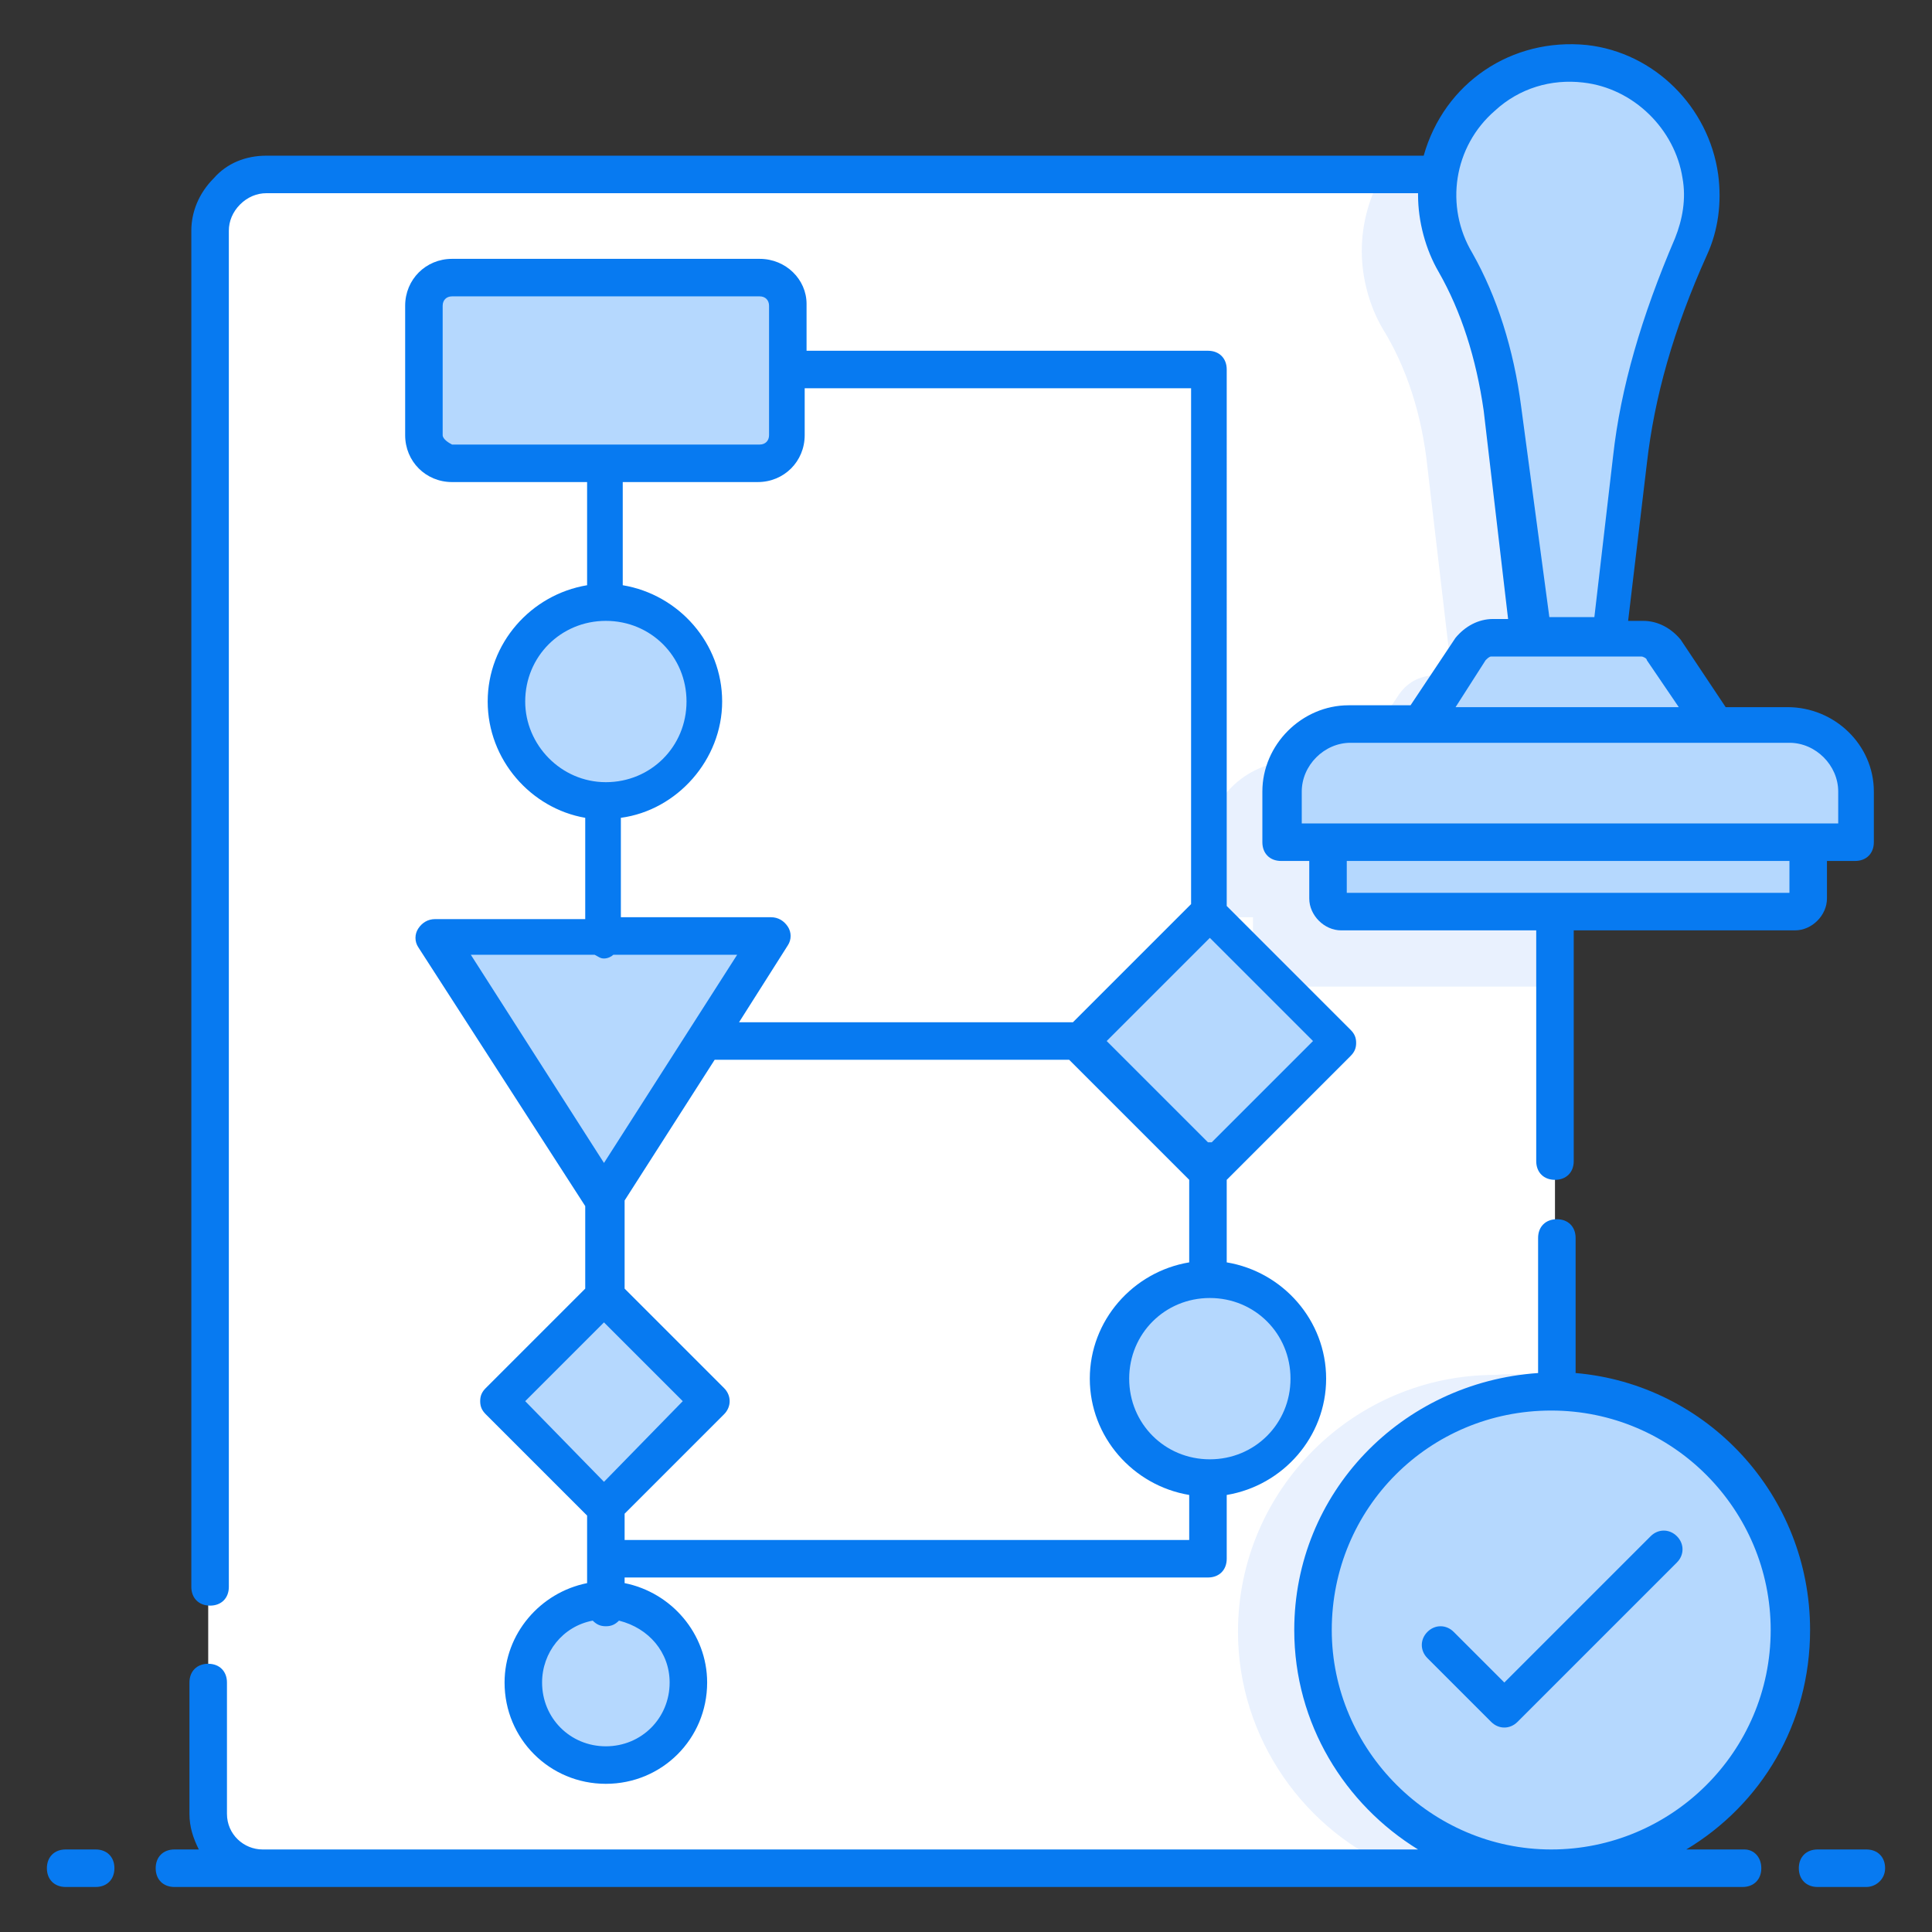 <svg xmlns="http://www.w3.org/2000/svg" xmlns:xlink="http://www.w3.org/1999/xlink" id="Layer_1" x="0px" y="0px" viewBox="0 0 103 103" style="enable-background:new 0 0 103 103;" xml:space="preserve"><rect x="0" y="0" width="103" height="103" fill="#333333" stroke="none"/><style type="text/css">	.st0{fill:none;}	.st1{fill:#077AF1;}	.st2{fill:#FFFFFF;}	.st3{fill:#E9F1FE;}	.st4{fill:#B5D8FE;}</style><g>	<g>		<rect class="st0" width="103" height="103"></rect>	</g></g><g>	<g>		<g>			<g>				<path class="st1" d="M5.1,100.6H3.5c-0.6,0-1-0.4-1-1s0.4-1,1-1h1.6c0.6,0,1,0.4,1,1S5.7,100.6,5.1,100.6z"></path>			</g>		</g>		<g>			<g>				<path class="st1" d="M99.5,100.6h-2.6c-0.6,0-1-0.4-1-1s0.4-1,1-1h2.6c0.6,0,1,0.4,1,1S100,100.6,99.5,100.6z"></path>			</g>		</g>	</g>	<g>		<g>			<g>				<path class="st2" d="M82.9,13.4v83.3c0,1.6-1.3,2.9-2.9,2.9H14c-1.6,0-2.9-1.3-2.9-2.9V12.3c0-1.7,1.3-3,3-3H80     c0.2,0.1,0.5,0.3,0.7,0.4L82.9,13.4z"></path>			</g>		</g>		<g>			<g>				<g>					<g>						<path class="st3" d="M82.9,73.6v23.2c0,1.6-1.3,2.9-2.9,2.9h-5.4c-5-2-8.6-7-8.6-12.7c0-7.6,6.2-13.7,13.7-13.7       C80.8,73.2,81.9,73.3,82.9,73.6z"></path>					</g>				</g>			</g>		</g>		<g>			<g>				<g>					<g>						<path class="st3" d="M82.9,13.4v39.2H68.5c-0.9,0-1.7-0.8-1.7-1.7v-2h-1.5c-0.6,0-1-0.4-1-1v-2.7c0-2.5,2.1-4.6,4.6-4.6h3.3       l2.4-3.6c0.5-0.7,1.2-1,2-1h0.8l-1.3-11.1c-0.3-2.8-1.1-5.3-2.4-7.4c-0.7-1.2-1.1-2.7-1.1-4.1c0-1.5,0.4-2.9,1.1-4.1H80       c0.2,0.1,0.5,0.3,0.7,0.4L82.9,13.4z"></path>					</g>				</g>			</g>		</g>		<g>			<g>				<path class="st4" d="M42,16.3v6.9c0,0.8-0.7,1.5-1.5,1.5H24.1c-0.8,0-1.5-0.7-1.5-1.5v-6.9c0-0.8,0.7-1.5,1.5-1.5h16.4     C41.3,14.8,42,15.4,42,16.3z"></path>			</g>			<g>				<circle class="st4" cx="32.3" cy="37.4" r="5.3"></circle>			</g>			<g>				<polygon class="st4" points="23.3,49.9 41.2,49.9 32.2,63.8 32.2,63.8     "></polygon>			</g>			<g>				<rect x="28.2" y="70.7" transform="matrix(0.707 -0.707 0.707 0.707 -43.403 44.689)" class="st4" width="8" height="8"></rect>			</g>			<g>									<rect x="59.6" y="50.6" transform="matrix(0.707 -0.707 0.707 0.707 -20.387 61.851)" class="st4" width="9.8" height="9.8"></rect>			</g>			<g>				<circle class="st4" cx="32.3" cy="89.7" r="4.4"></circle>			</g>			<g>				<circle class="st4" cx="64.5" cy="73.5" r="5.3"></circle>			</g>		</g>		<g>			<path class="st4" d="M95.5,86.9c0,7-5.7,12.7-12.7,12.7c-7,0-12.7-5.7-12.7-12.7s5.7-12.7,12.7-12.7    C89.8,74.2,95.5,79.9,95.5,86.9z"></path>		</g>		<g>			<g>				<path class="st4" d="M91.5,38.7H75.7l2.7-4c0.3-0.4,0.7-0.6,1.2-0.6h8.1c0.5,0,0.9,0.2,1.2,0.6L91.5,38.7z"></path>			</g>			<g>				<path class="st4" d="M98.9,44.9H68.3v-2.7c0-2,1.6-3.6,3.6-3.6h23.4c2,0,3.6,1.6,3.6,3.6V44.9z"></path>			</g>			<g>				<path class="st4" d="M90.1,13.2c-1.6,3.6-2.8,7.4-3.2,11.4l-0.5,3.8l-0.7,5.7h-4.2l-0.7-5.7l-0.8-6.6c-0.3-2.7-1.1-5.4-2.5-7.8     c-0.6-1-1-2.3-1-3.6c0-4.2,3.6-7.5,7.9-7c3.1,0.4,5.7,2.9,6.2,6C90.8,10.8,90.6,12.1,90.1,13.2z"></path>			</g>			<g>				<g>					<path class="st4" d="M96.4,44.9v3c0,0.4-0.3,0.7-0.7,0.7H71.5c-0.4,0-0.7-0.3-0.7-0.7v-3H96.4z"></path>				</g>				<g>					<path class="st1" d="M40.5,13.8H24.1c-1.4,0-2.5,1.1-2.5,2.5v6.9c0,1.4,1.1,2.5,2.5,2.5h7.2v5.5c-3,0.5-5.3,3.1-5.3,6.2      c0,3.1,2.3,5.7,5.2,6.2v5.4h-8c-0.4,0-0.7,0.2-0.9,0.5c-0.2,0.3-0.2,0.7,0,1l8.9,13.8v4.4L25.9,74c-0.2,0.2-0.3,0.4-0.3,0.7      s0.1,0.5,0.3,0.7l5.4,5.4v3.6c-2.5,0.5-4.4,2.7-4.4,5.3c0,3,2.4,5.4,5.4,5.4s5.4-2.4,5.4-5.4c0-2.6-1.9-4.8-4.4-5.3v-0.3h31.1      c0.6,0,1-0.4,1-1v-3.4c3-0.5,5.3-3.1,5.3-6.2s-2.3-5.7-5.3-6.2v-4.4l6.6-6.6c0.2-0.2,0.3-0.4,0.3-0.7s-0.1-0.5-0.3-0.7      l-6.6-6.6V19.7c0-0.6-0.4-1-1-1H43v-2.5C43,14.9,41.9,13.8,40.5,13.8z M23.6,23.2v-6.9c0-0.3,0.2-0.5,0.5-0.5h16.4      c0.3,0,0.5,0.2,0.5,0.5v6.9c0,0.3-0.2,0.5-0.5,0.5H24.1C23.9,23.6,23.6,23.4,23.6,23.2z M28,37.4c0-2.4,1.9-4.3,4.3-4.3      s4.3,1.9,4.3,4.3s-1.9,4.3-4.3,4.3S28,39.7,28,37.4z M31.7,50.9c0.2,0.1,0.3,0.2,0.5,0.2s0.4-0.1,0.5-0.2h6.6L32.2,62      l-7.1-11.1H31.7z M32.2,70.5l4.2,4.2L32.2,79L28,74.7L32.2,70.5z M35.7,89.7c0,1.9-1.5,3.4-3.4,3.4s-3.4-1.5-3.4-3.4      c0-1.6,1.1-3,2.7-3.3c0.2,0.2,0.4,0.3,0.7,0.3s0.5-0.1,0.7-0.3C34.6,86.8,35.7,88.1,35.7,89.7z M33.3,82.1v-1.4l5.3-5.3      c0.4-0.4,0.4-1,0-1.4l-5.3-5.3V64l4.8-7.5h18.9l6.4,6.4v4.4c-3,0.5-5.3,3.1-5.3,6.2s2.3,5.7,5.3,6.2v2.4H33.3z M68.8,73.5      c0,2.4-1.9,4.3-4.3,4.3s-4.3-1.9-4.3-4.3s1.9-4.3,4.3-4.3S68.8,71.1,68.8,73.5z M64.6,60.9c0,0-0.1,0-0.1,0s-0.1,0-0.1,0      l-5.4-5.4l5.5-5.5l5.5,5.5L64.6,60.9z M63.5,20.7v27.5l-6.3,6.3H39.4l2.6-4.1c0.2-0.3,0.2-0.7,0-1c-0.2-0.3-0.5-0.5-0.9-0.5h-8      v-5.3c3-0.4,5.4-3.1,5.4-6.2c0-3.1-2.3-5.7-5.3-6.2v-5.5h7.2c1.4,0,2.5-1.1,2.5-2.5v-2.5H63.5z"></path>					<path class="st1" d="M93,98.6h-3.1c4-2.4,6.6-6.7,6.6-11.7c0-7.2-5.5-13.1-12.5-13.7V66c0-0.6-0.4-1-1-1s-1,0.4-1,1v7.2      C74.7,73.7,69,79.6,69,86.9c0,5,2.7,9.3,6.6,11.7H14c-1,0-1.9-0.8-1.9-1.9v-7c0-0.6-0.4-1-1-1s-1,0.4-1,1v7      c0,0.7,0.2,1.3,0.5,1.9H9.3c-0.6,0-1,0.4-1,1s0.4,1,1,1c14,0,44.7,0,83.6,0c0.6,0,1-0.4,1-1S93.5,98.6,93,98.6z M71,86.9      c0-6.5,5.2-11.7,11.7-11.7c6.5,0,11.7,5.3,11.7,11.7c0,6.5-5.3,11.7-11.7,11.7C76.3,98.6,71,93.3,71,86.9z"></path>					<path class="st1" d="M88,81.9l-7.8,7.8l-2.7-2.7c-0.4-0.4-1-0.4-1.4,0s-0.4,1,0,1.4l3.4,3.4c0.4,0.4,1,0.4,1.4,0l8.5-8.5      c0.4-0.4,0.4-1,0-1.4S88.4,81.5,88,81.9z"></path>					<path class="st1" d="M95.3,37.7h-3.3l-2.4-3.6c-0.5-0.6-1.2-1-2-1h-0.8l1-8.4c0.4-3.5,1.4-7.1,3.2-11.1c0,0,0,0,0,0      c0.6-1.3,0.8-2.8,0.6-4.3c-0.5-3.6-3.4-6.5-7-6.9C80.6,2,77,4.4,75.9,8.3H14.2c-1.1,0-2.1,0.4-2.8,1.2      c-0.8,0.8-1.2,1.8-1.2,2.8l0,72.3c0,0.6,0.4,1,1,1s1-0.4,1-1l0-72.3c0-0.5,0.2-1,0.6-1.4c0.4-0.4,0.9-0.6,1.4-0.6h61.4      c0,0,0,0.1,0,0.1c0,1.4,0.4,2.9,1.1,4.1c1.2,2.1,2,4.6,2.4,7.4l1.3,11.1h-0.8c-0.8,0-1.5,0.4-2,1l-2.4,3.6h-3.3      c-2.5,0-4.6,2.1-4.6,4.6v2.7c0,0.6,0.4,1,1,1h1.5v2c0,0.9,0.8,1.7,1.7,1.7h10.4v12.3c0,0.6,0.4,1,1,1s1-0.4,1-1V49.6h11.8      c0.9,0,1.7-0.8,1.7-1.7v-2h1.5c0.6,0,1-0.4,1-1v-2.7C99.9,39.7,97.8,37.7,95.3,37.7z M81.1,21.7c-0.4-3.1-1.3-5.9-2.6-8.2      c-1.5-2.5-1-5.7,1.2-7.6c1.3-1.2,3-1.7,4.7-1.5c2.7,0.3,4.9,2.5,5.3,5.1c0.2,1.1,0,2.2-0.4,3.2c-1.8,4.2-2.9,8-3.3,11.6l-1,8.6      h-2.4L81.1,21.7z M79.2,35.2c0.1-0.1,0.2-0.2,0.3-0.2c1.1,0,6.3,0,6.1,0h1.9c0.1,0,0.3,0.1,0.3,0.2l1.7,2.5H77.6L79.2,35.2z       M95.4,47.6H71.8v-1.7h23.6V47.6z M97.9,43.9h-1.4c0,0,0,0,0,0H70.8c0,0,0,0,0,0h-1.4v-1.7c0-1.4,1.2-2.6,2.6-2.6      c10.1,0,13,0,23.4,0c1.4,0,2.6,1.2,2.6,2.6V43.9z"></path>				</g>			</g>		</g>	</g></g></svg>